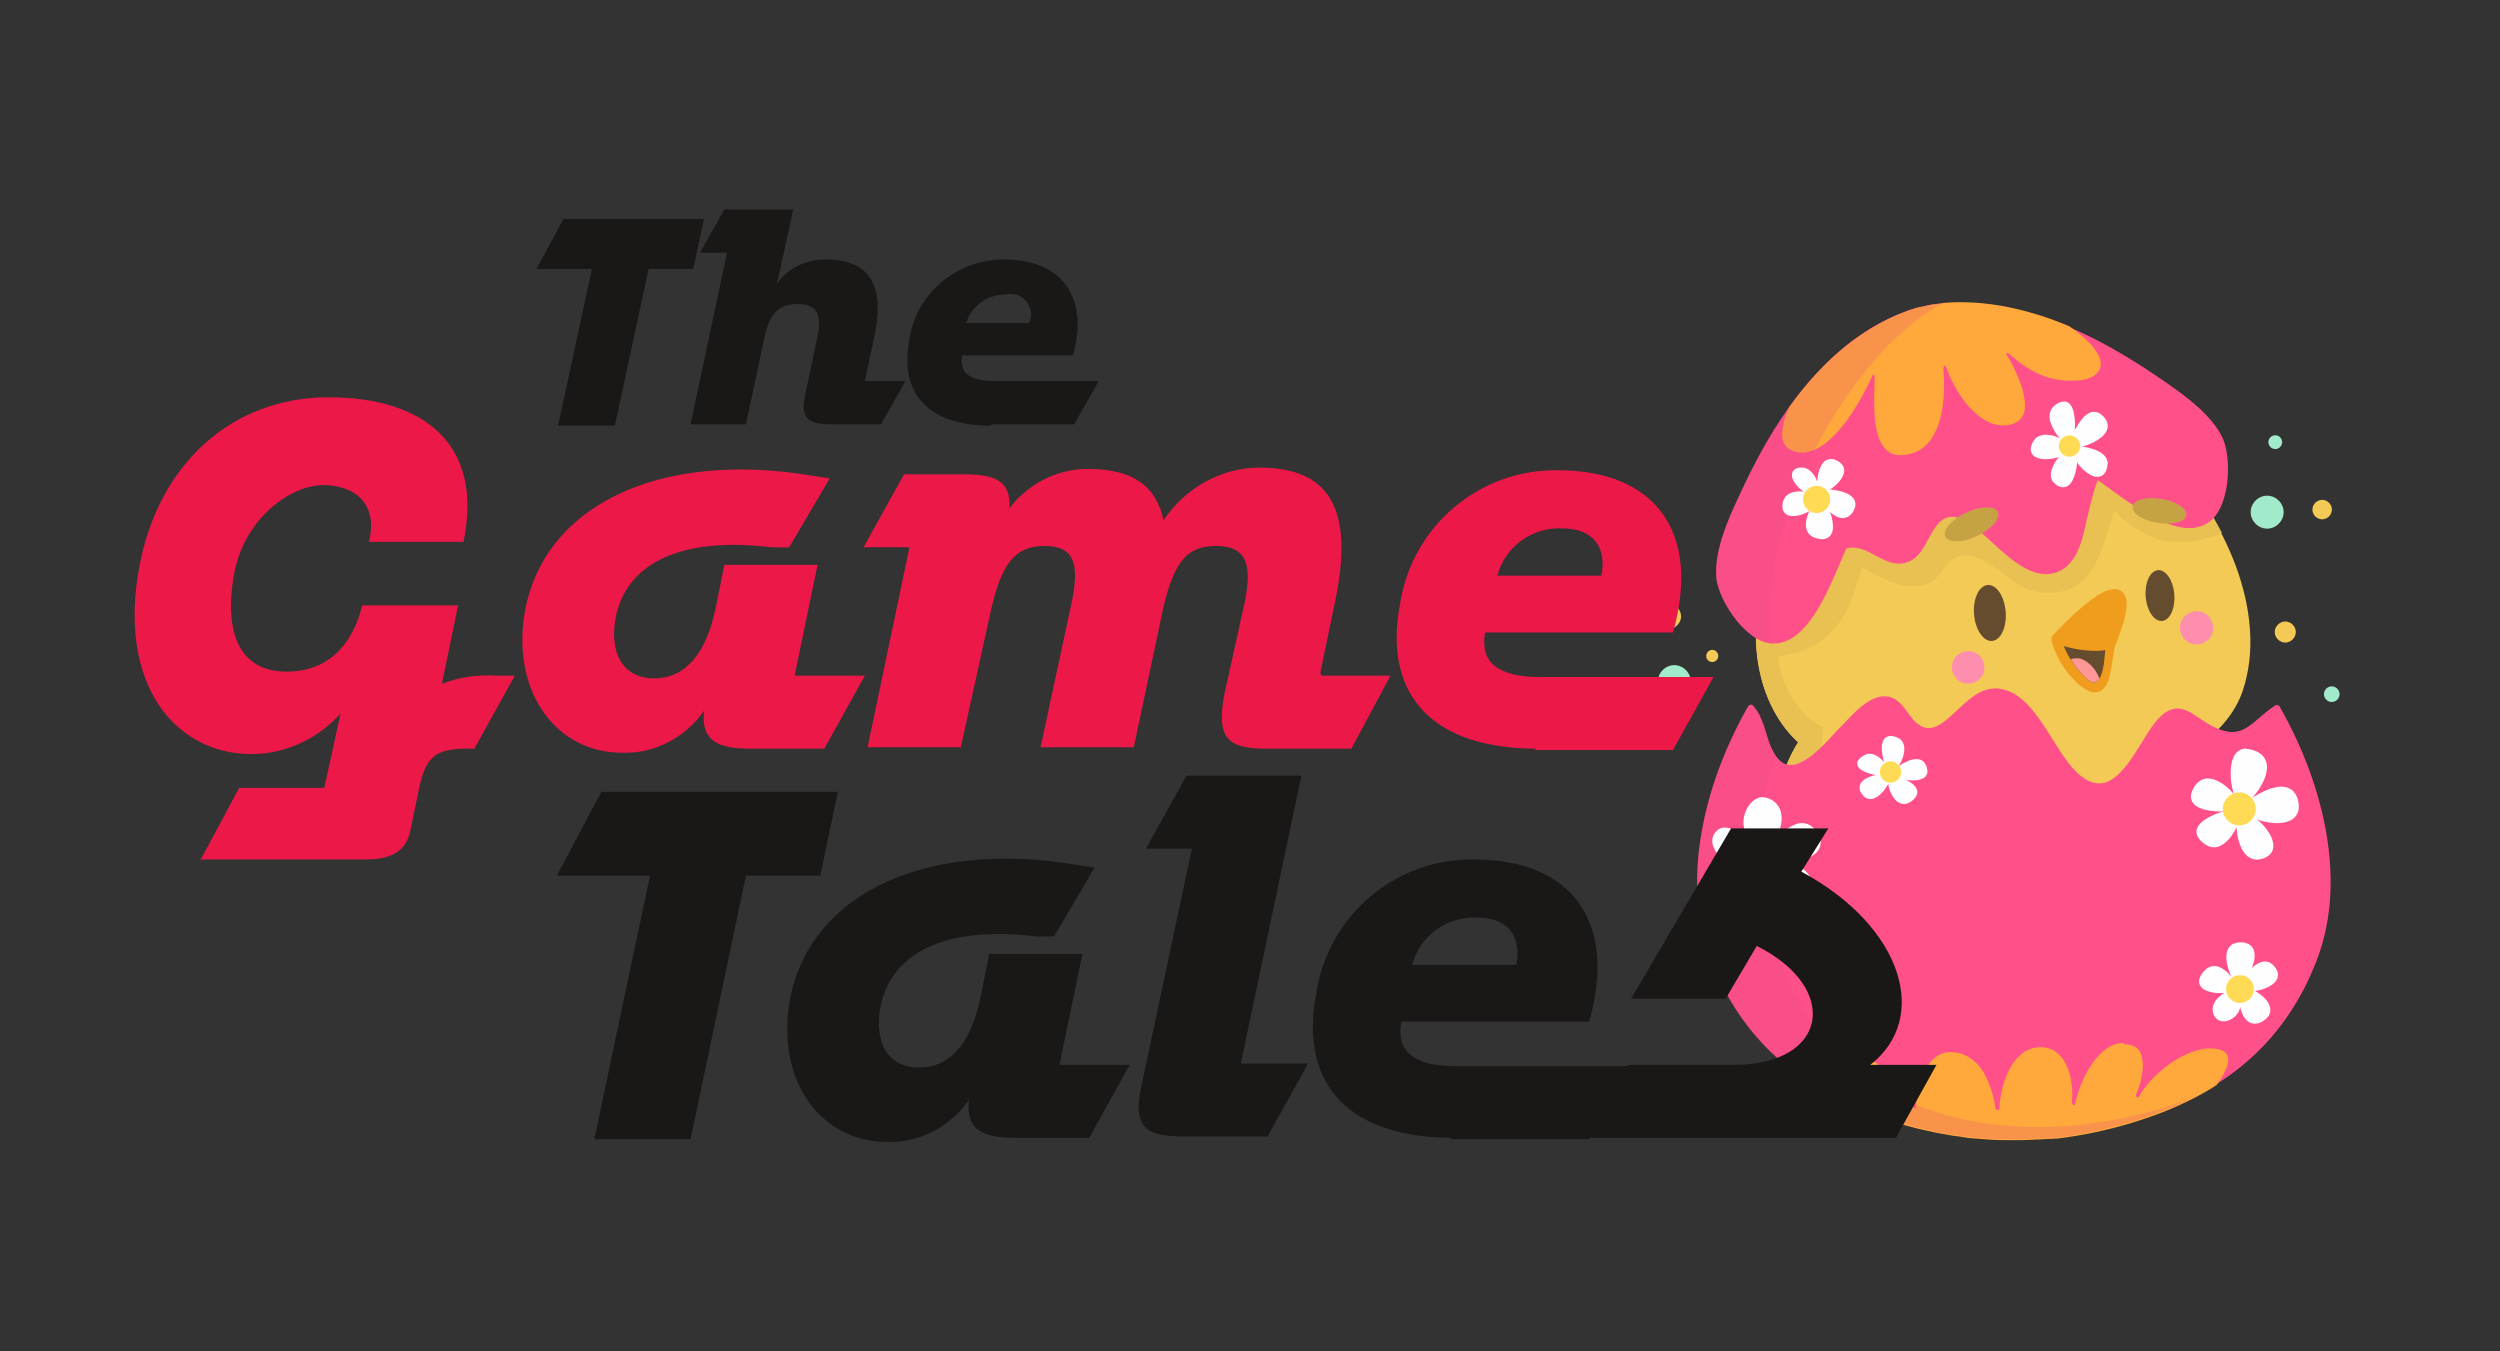 <?xml version="1.0" encoding="UTF-8"?>
<svg xmlns="http://www.w3.org/2000/svg" version="1.1" viewBox="0 0 185 100">
  <rect x="0" y="0" width="185" height="100" fill="#333333" stroke="none"/>
  <!-- Generator: Adobe Illustrator 29.4.0, SVG Export Plug-In . SVG Version: 2.1.0 Build 152)  -->
  <defs>
    <style>
      .st0 {
        fill: #ec1848;
      }

      .st1 {
        fill: #ff508a;
      }

      .st2 {
        fill: #ffa93d;
      }

      .st3 {
        fill: #ffdb55;
      }

      .st4 {
        fill: #f09c1d;
      }

      .st5 {
        fill: #fe9896;
      }

      .st6 {
        fill: #fe8ead;
      }

      .st7 {
        fill: #a1eacc;
      }

      .st8 {
        fill: #de75c5;
      }

      .st9 {
        isolation: isolate;
      }

      .st10 {
        fill: #654c2e;
      }

      .st11 {
        fill: #f3ca56;
      }

      .st12 {
        fill: #1a1717;
      }

      .st13 {
        fill: #e5477c;
        mix-blend-mode: multiply;
        opacity: .23;
      }

      .st14 {
        fill: #c5a345;
      }

      .st15 {
        fill: #e9c152;
      }

      .st16 {
        fill: #fefefe;
      }

      .st17 {
        fill: #fed3e0;
      }
    </style>
  </defs>
  <g class="st9">
    <g id="Warstwa_1">
      <g>
        <path class="st7" d="M123.9,49.22c-.66,0-1.22.56-1.22,1.22s.56,1.22,1.22,1.22,1.22-.56,1.22-1.22-.56-1.22-1.22-1.22"/>
        <path class="st7" d="M167.77,36.68c-.66,0-1.22.56-1.22,1.22s.56,1.22,1.22,1.22,1.22-.56,1.22-1.22-.56-1.22-1.22-1.22"/>
        <path class="st7" d="M172.55,50.79c-.32,0-.58.27-.58.58s.27.58.58.58.58-.27.58-.58-.27-.58-.58-.58"/>
        <path class="st7" d="M168.37,32.21c-.28,0-.51.23-.51.51s.23.51.51.51.51-.23.51-.51-.23-.51-.51-.51"/>
        <path class="st11" d="M123.47,44.68c-.51,0-.93.43-.93.93s.43.93.93.93.93-.43.93-.93-.43-.93-.93-.93"/>
        <path class="st11" d="M126.71,48.09c-.24,0-.45.2-.45.45s.2.45.45.45.44-.2.44-.45-.2-.45-.44-.45"/>
        <path class="st11" d="M171.84,36.99c-.39,0-.72.33-.72.72s.33.72.72.72.72-.33.72-.72-.33-.72-.72-.72"/>
        <path class="st11" d="M169.11,45.99c-.42,0-.78.36-.78.78s.36.78.78.78.78-.36.78-.78-.36-.78-.78-.78"/>
        <g>
          <path class="st11" d="M152.85,32.66h-.03c-2.74,0-5.6.46-8.49,1.36-2.78.86-5.42,2.1-7.84,3.68-1.98,1.29-3.7,2.76-5.11,4.37-.05.02-.09.05-.12.1-.33.54-.61,1.14-.82,1.79-.2.61-.33,1.26-.42,2-.15,1.34-.04,2.78.31,4.16.23.93.58,1.81,1.03,2.62.45.82,1.01,1.54,1.65,2.14.02.02.04.03.06.04-.37.62-.66,1.2-.89,1.78-.23.59-.37,1.18-.42,1.75-.04.55.02,1.09.2,1.57.18.5.5.96.91,1.35.43.41.97.73,1.69,1.03.34.14.71.26,1.16.39.42.11.87.22,1.37.32,1.64.33,3.4.5,5.72.56.69.02,1.44.03,2.35.03.51,0,1.01,0,1.52,0,.6,0,1.21,0,1.81,0h.67c1.16,0,2.41-.01,3.64-.1,1.76-.13,3.17-.39,4.42-.82.72-.24,1.38-.55,1.96-.91.64-.39,1.19-.85,1.64-1.37.57-.65,1.02-1.47,1.44-2.59.33-.87.58-1.86.75-2.92,0-.02,0-.03,0-.05.64-.45,1.23-1,1.72-1.62.55-.68.96-1.41,1.22-2.17.48-1.42.67-2.99.54-4.66-.11-1.5-.47-3.08-1.07-4.69-.55-1.46-1.29-2.92-2.2-4.33-.69-1.06-1.46-2.07-2.29-2.99.02-.1-.04-.2-.15-.25-2.34-1.04-5.01-1.56-7.95-1.57M138.7,62.9h-.02c.09,0,.17.02.26.03-.07,0-.13-.02-.2-.03h0s0,0,0,0h-.01s0,0,0,0h-.02Z"/>
          <path class="st15" d="M152.82,32.65c-2.74,0-5.6.46-8.5,1.36-2.78.86-5.42,2.1-7.85,3.68-1.98,1.29-3.7,2.76-5.11,4.37-.05.02-.09.05-.12.1-.33.54-.6,1.14-.82,1.79-.2.61-.34,1.27-.42,2-.15,1.34-.04,2.78.31,4.16.23.93.58,1.81,1.03,2.62.46.82,1.01,1.54,1.66,2.14.02.01.04.03.06.04-.37.6-.66,1.18-.89,1.77-.23.59-.37,1.18-.42,1.75-.05.55.02,1.09.2,1.57.18.5.5.96.91,1.35h0c.1-.15.2-.32.3-.48,0,0,0,.01,0,.02.31-.52.59-1.07.83-1.62.12-.28.23-.56.33-.85.09-.27.18-.53.25-.81,0,0,0,.01,0,.02.1-.36.18-.73.24-1.1-.04-.89-.02-1.78.1-2.66,0,0,0-.02,0-.03-.22-.11-.43-.24-.64-.39-.5-.36-.94-.8-1.31-1.3-.38-.51-.7-1.08-.93-1.67-.11-.28-.21-.57-.28-.86-.07-.29-.13-.59-.17-.89,0-.02,0-.04.01-.06,0,0,0,0,0,0-.01-.02-.02-.05,0-.07,0-.02.03-.04.06-.05.4-.05.8-.13,1.19-.23,0,0-.01,0-.02,0,.28-.08.55-.17.82-.28.25-.1.49-.22.72-.35h0c.2-.12.4-.25.59-.4.17-.14.34-.28.5-.44.19-.2.37-.4.54-.62.16-.22.31-.44.45-.67,0,0,0,.01-.01.02.54-.92.89-1.94,1.17-2.97,0,0,0,.01,0,.02.04-.13.07-.27.11-.4,0-.03.02-.07.03-.1,0-.01,0-.02.02-.04,0-.01.02-.02.03-.02.02,0,.04-.02.06-.02.01,0,.03,0,.04,0,.04.02.07.04.11.06.07.04.15.08.22.12.13.07.27.15.4.22.29.15.59.3.89.44.16.07.32.14.49.19.14.05.29.1.44.14,0,0-.01,0-.02,0,.19.05.38.09.57.12.11.02.21.03.32.04.08,0,.16,0,.25,0,.15,0,.3,0,.45-.03.13-.02.25-.04.38-.07,0,0-.01,0-.02,0,.11-.03.21-.06.32-.11.07-.03.14-.07.2-.1.07-.04.13-.08.19-.13.06-.05.11-.09.17-.14.09-.09.17-.18.25-.28.08-.1.16-.21.24-.32.15-.21.32-.41.5-.59.12-.11.25-.22.39-.3.09-.05.18-.1.28-.13.06-.02.12-.04.19-.05.09-.02.19-.04.28-.04.06,0,.13,0,.19,0,.14.01.28.04.42.07.18.05.34.11.51.19.16.08.31.16.46.25.3.18.59.37.87.57.52.37,1.02.78,1.57,1.11h-.01c.17.09.34.18.51.26.18.08.35.14.54.2.17.04.33.08.5.1.18.02.37.04.55.04.22,0,.45,0,.67-.04.21-.03.41-.06.61-.12,0,0-.01,0-.02,0,.15-.04.31-.09.46-.16.13-.06.27-.12.39-.2.12-.07.25-.15.36-.25.1-.08.2-.17.29-.26.14-.13.26-.28.38-.43.11-.15.21-.3.31-.46,0,0,0,.01-.01.02.36-.62.61-1.29.83-1.97.23-.7.43-1.41.68-2.11,0-.02.03-.04.06-.05h0s.05.01.06.03c.06.06.12.12.17.18,0,0,0,0,0,0,0,0,0,0,0,0h0c.23.23.48.46.74.66.25.19.5.37.77.53.25.15.5.28.76.39.26.11.52.2.79.27,0,0-.01,0-.02,0,.27.07.54.13.81.16.27.03.54.05.81.05.31,0,.63-.02.94-.07.3-.04.6-.11.9-.19,0,0-.01,0-.02,0,.29-.08.57-.17.85-.28.12-.05.24-.1.36-.15-.36-.69-.75-1.37-1.19-2.05-.69-1.06-1.46-2.07-2.29-3,.02-.1-.04-.2-.15-.25-2.34-1.04-5.02-1.56-7.95-1.57h-.03ZM156.74,38.12s0,0,0,0h0s0,0,0,0M134.35,47.71h0s0,0,0,0ZM134.35,47.72s0,0,0,0c0,0,0,0,0,0"/>
          <polyline class="st15" points="134.36 47.71 134.36 47.71 134.36 47.71"/>
          <path class="st1" d="M147.61,50.95c-.22,0-.44.03-.65.1-.61.19-1.14.61-1.62,1.03-.18.16-.35.32-.52.48-.29.27-.59.56-.91.81-.24.18-.44.3-.64.39-.13.05-.26.09-.39.11-.05,0-.09,0-.14,0-.05,0-.1,0-.15,0-.1-.02-.19-.04-.3-.08-.14-.06-.26-.14-.39-.23-.17-.13-.33-.3-.5-.53-.07-.09-.14-.18-.2-.27-.15-.21-.31-.43-.49-.62-.28-.31-.61-.51-.95-.58-.1-.02-.21-.03-.32-.03-.09,0-.19,0-.28.02-.19.03-.39.1-.62.2-.21.1-.39.23-.55.34-.18.13-.36.28-.57.47-.28.25-.54.53-.79.79l-.17.18-.23.23c-.14.14-.28.29-.42.44l-.05.06c-.47.51-.96,1.04-1.5,1.49-.05.04-.11.09-.16.13l-.05.04-.02.02h0c-.31.23-.6.4-.88.53-.16.06-.31.11-.46.13-.06,0-.12,0-.17,0-.05,0-.11,0-.16,0-.1-.02-.2-.05-.3-.08-.09-.04-.17-.09-.26-.16-.11-.09-.22-.2-.32-.33-.17-.23-.31-.49-.45-.79-.13-.32-.23-.65-.33-.98-.05-.17-.11-.34-.16-.51-.1-.28-.2-.54-.31-.77-.11-.24-.26-.47-.45-.7-.03-.05-.06-.08-.1-.1-.03-.02-.07-.03-.11-.03-.08,0-.16.04-.2.11-.85,1.49-1.59,3.07-2.19,4.69-.63,1.71-1.08,3.44-1.34,5.13-.28,1.82-.32,3.58-.13,5.23.1.88.27,1.73.51,2.54.2.71.48,1.44.87,2.31.61,1.37,1.37,2.65,2.26,3.79.85,1.1,1.84,2.11,2.93,2.99,1.05.85,2.24,1.61,3.54,2.27,1.24.63,2.58,1.17,4.09,1.65.82.26,1.62.48,2.4.66.63.15,1.28.28,1.95.39.2.04.41.07.7.1.1.02.21.03.32.05.37.07.78.11,1.28.13.56.06,1.16.09,1.85.09.24,0,.48,0,.72,0,.15,0,.3,0,.45,0,.36,0,.74-.02,1.17-.05.19,0,.36-.01.53-.02l.37-.02h.16s.2-.02.2-.02h.2c.25-.04.5-.07.75-.1.99-.15,1.9-.32,2.79-.52.77-.18,1.58-.4,2.4-.66,1.51-.48,2.85-1.02,4.09-1.65,1.29-.66,2.48-1.42,3.54-2.27,1.09-.88,2.08-1.88,2.93-2.99.88-1.15,1.65-2.42,2.26-3.8.39-.87.67-1.61.87-2.31.23-.81.4-1.66.51-2.54.19-1.64.15-3.4-.13-5.23-.26-1.7-.71-3.42-1.34-5.13-.6-1.62-1.34-3.2-2.19-4.69-.04-.07-.12-.11-.2-.11-.04,0-.08.01-.11.03-.01,0-.02.01-.03.02-.41.25-.76.56-1.1.85-.19.17-.39.34-.59.5-.27.2-.51.35-.74.45-.17.07-.33.11-.5.14-.08,0-.16.01-.23.01-.09,0-.19,0-.28-.02-.26-.04-.53-.12-.83-.24-.41-.18-.79-.41-1.09-.61l-.21-.14c-.23-.15-.46-.31-.71-.45-.32-.18-.62-.27-.91-.28h-.05c-.12,0-.26.02-.4.06-.16.05-.32.13-.5.25-.4.28-.7.66-.94,1-.19.26-.36.53-.53.8l-.24.39c-.3.49-.61.99-.95,1.46l-.09.12-.06.07c-.31.4-.6.7-.9.94-.18.14-.35.24-.53.32-.14.06-.28.1-.43.12,0,0-.02,0-.02,0,0,0-.01,0-.01,0-.02,0-.03,0-.05,0-.04,0-.08,0-.13,0-.06,0-.13,0-.19,0-.16-.02-.33-.07-.5-.14-.21-.09-.42-.22-.62-.37-.32-.25-.62-.57-.96-1-.42-.55-.79-1.15-1.15-1.72l-.12-.19c-.43-.68-.85-1.34-1.34-1.94-.52-.64-1.04-1.08-1.59-1.36-.31-.15-.64-.25-.97-.29-.08,0-.16-.01-.24-.01"/>
          <path class="st2" d="M157.13,77.18h.02c-.18,0-.36.03-.53.07-.11.03-.21.07-.31.11-.09.04-.18.09-.27.14,0,0,.01,0,.02-.01-.25.15-.48.33-.68.54-.35.36-.64.77-.89,1.21,0,0,0,0,0-.01-.38.68-.67,1.41-.87,2.17,0,0,0,0,0,0-.03.11-.05.22-.07.32,0,.02-.01.04-.03.05-.02.01-.04.02-.06.02-.04,0-.07-.04-.07-.08,0,0,0-.01,0-.02-.04,0-.07-.04-.07-.08.02-.24.03-.47.03-.71v.02c0-.51-.08-1.02-.21-1.51,0,0,0,.01,0,.02-.09-.32-.21-.62-.38-.9,0,0,0,.01.01.02-.11-.19-.24-.36-.39-.51-.12-.12-.26-.22-.41-.31h.02c-.08-.03-.16-.07-.24-.1-.07-.03-.14-.05-.21-.07h0s0,0-.01,0c-.19-.05-.39-.07-.59-.06h.02c-.1,0-.21,0-.31.02-.09.01-.17.03-.26.05,0,0,.01,0,.02,0-.19.05-.36.13-.53.22,0,0,.01,0,.02-.01-.19.11-.36.25-.52.41-.24.24-.44.52-.61.81,0,0,0,0,0,0-.27.48-.46,1-.6,1.54-.12.5-.2,1.01-.22,1.52,0,.04-.05.07-.08.07-.02,0-.04-.01-.05-.02-.01.02-.03.03-.05.03-.04,0-.08-.02-.09-.07-.06-.4-.14-.79-.25-1.18,0,0,0,.01,0,.02-.15-.51-.34-1.01-.6-1.47,0,0,0,0,0,0,0,0,0,0,0,0,0,0,0,0,0-.01h0s0,0,0,0h0c-.08-.14-.17-.27-.27-.4-.1-.13-.2-.25-.32-.37-.1-.09-.2-.18-.3-.26-.1-.07-.2-.14-.3-.2-.1-.05-.2-.1-.3-.15-.1-.04-.21-.08-.32-.11,0,0,0,0,0,0,0,0,0,0,0,0,0,0-.01,0-.02,0h0c-.23-.05-.45-.09-.69-.08h0c-.17,0-.34.03-.5.07,0,0,.01,0,.02,0-.16.04-.3.11-.44.19,0,0,.01,0,.02-.01-.15.09-.29.2-.42.33,0,0,0,0,.01-.01-.19.19-.34.41-.48.64-.23.41-.39.86-.5,1.32h0c-.13.51-.21,1.04-.25,1.57,0,.04-.04.07-.08.07-.02,0-.04-.02-.05-.04-.01,0-.02-.02-.03-.03-.33-.49-.67-.98-1.03-1.44h0s0,0,0,0c0,0,0,0,0,0,0,0,0,0,0,0,0,0,0,0,0,0-.57-.74-1.2-1.45-1.94-2.02h0s0,0,0,0c0,0,0,0,0,0,0,0,0,0,0,0,0,0,0,0,0,0,0,0,0,0,0,0-.34-.26-.69-.48-1.08-.65,0,0,.01,0,.02,0-.13-.06-.27-.11-.41-.15-.14-.04-.28-.07-.42-.09-.11-.01-.23-.02-.34-.02-.11,0-.22,0-.32.02,0,0,.01,0,.02,0-.23.03-.46.1-.68.19h0s0,0,0,0c0,0,0,0,0,0,0,0,0,0,0,0-.14.06-.27.14-.4.23-.08.07-.16.14-.23.23-.06.07-.1.15-.14.24h0c-.04.1-.07.21-.09.32h0c-.01.13-.01.26,0,.38.03.24.1.47.2.69,0,0,0,0,0-.01.18.42.43.81.71,1.18,0,0,0,0,0,0,.03.04.06.08.09.12l.24.12c1.23.63,2.57,1.17,4.09,1.65.81.26,1.61.48,2.4.66.63.15,1.28.28,1.96.39.19.04.41.07.7.1.1.02.21.03.32.05.36.07.77.11,1.28.13.56.06,1.16.09,1.85.09.24,0,.48,0,.72,0,.15,0,.3,0,.45,0,.34,0,.73-.02,1.17-.05h.22s.31-.02.31-.02l.37-.02h.16s.2-.02.2-.02h.2c.25-.04.5-.07.75-.1,1.07-.16,1.95-.33,2.79-.53.77-.18,1.58-.4,2.4-.66,1.52-.48,2.85-1.02,4.09-1.65.61-.31,1.21-.65,1.77-1.01.18-.24.34-.48.49-.74h0s0,0,0,0h0s0,0,0,0c0,0,0,0,0,0s0,0,0,0h0s0,0,0,0c0,0,0,0,0,0h0s0,0,0,0c0,0,0,0,0,0h0s0,0,0,0c0,0,0,0,0,0,.14-.25.26-.51.34-.79,0,0,0,0,0,0,0,0,0,0,0,0,0,0,0,0,0-.01,0,0,0,0,0,0,0,0,0,0,0,0,0,0,0,0,0,0,.03-.12.05-.24.05-.36,0-.08-.01-.15-.03-.23,0,0,0,0,0,0,0,0,0,0,0,0,0,0,0,0,0,0-.02-.05-.04-.1-.07-.15,0,0,0,0,0,0-.03-.05-.07-.09-.11-.13,0,0,0,0,.01.01-.05-.05-.11-.1-.18-.13,0,0,.01,0,.02,0-.11-.06-.23-.1-.35-.13-.22-.05-.44-.07-.66-.07h.02c-.17,0-.35.02-.52.05-.16.03-.33.06-.49.11,0,0,.01,0,.02,0-.49.14-.96.35-1.4.61,0,0,0,0,0,0,0,0,0,0-.01,0,0,0,0,0,0,0,0,0,0,0,0,0h0c-.63.37-1.2.83-1.72,1.34-.44.44-.84.93-1.15,1.48v-.02s0,.02,0,.03c0,.02-.02.03-.04.04-.02,0-.04,0-.06,0-.02,0-.03-.02-.04-.04,0,0,0-.02,0-.03-.01,0-.03,0-.04,0-.04-.01-.06-.06-.04-.1.15-.32.26-.67.35-1.01h0c.1-.41.17-.84.17-1.27v.02c0-.21-.03-.42-.08-.62,0,0,0,0,0,0-.03-.12-.08-.23-.14-.34h0s0,0,0,0h0s0,0,0,0,0,0,0,0h0s0,0,0,0c0,0,0,0,0,0-.05-.08-.11-.16-.17-.22,0,0,0,0,.01.01-.07-.07-.15-.13-.24-.18h.02c-.1-.04-.2-.08-.31-.11-.15-.04-.3-.05-.45-.05h-.02M135.42,77.71s0,0,0,0c0,0,0,0,0,0M148.78,78.96s0,0,0,0c0,0,0,0,0,0M153.62,81.39s0,0,0,.01c0,0,0,0,0-.01"/>
          <polyline class="st17" points="158.3 77.74 158.3 77.74 158.3 77.74"/>
          <polygon class="st17" points="164.46 79.49 164.46 79.49 164.46 79.49 164.46 79.49"/>
          <polyline class="st17" points="157.62 77.23 157.61 77.23 157.62 77.23"/>
          <polyline class="st17" points="158.3 77.74 158.3 77.74 158.3 77.74 158.3 77.74"/>
          <polyline class="st17" points="158.35 79.97 158.36 79.96 158.35 79.97"/>
          <polyline class="st17" points="151.55 77.52 151.55 77.52 151.55 77.52"/>
          <polyline class="st17" points="142.53 78.99 142.54 78.99 142.54 78.99 142.53 78.99"/>
          <polyline class="st17" points="146.84 79.38 146.84 79.38 146.84 79.38 146.84 79.38"/>
          <polyline class="st17" points="135.46 80.98 135.46 80.98 135.46 80.98"/>
          <polygon class="st17" points="138.63 78.4 138.63 78.4 138.63 78.39 138.63 78.4"/>
          <polyline class="st17" points="140.58 80.43 140.58 80.43 140.58 80.42 140.58 80.43"/>
          <polyline class="st17" points="140.58 80.43 140.58 80.43 140.58 80.43 140.58 80.43"/>
          <path class="st13" d="M129.35,52.26c-.86,1.49-1.59,3.07-2.19,4.69-.63,1.7-1.08,3.43-1.34,5.14-.27,1.82-.32,3.58-.13,5.22.11.89.28,1.74.51,2.54.2.7.48,1.44.87,2.31.61,1.37,1.37,2.65,2.26,3.8.85,1.1,1.83,2.1,2.93,2.99,1.06.85,2.25,1.61,3.54,2.27,1.23.63,2.57,1.17,4.09,1.65.81.26,1.61.48,2.4.66.63.15,1.28.28,1.96.39.19.04.41.07.7.1.1.02.21.03.32.05.36.07.77.11,1.28.13.56.06,1.16.09,1.85.09.24,0,.48,0,.72,0,.15,0,.3,0,.45,0,.34,0,.73-.02,1.17-.05h.22s.31-.02.31-.02l.37-.02h.16s.2-.02.2-.02h.2c.25-.04.5-.07.75-.1,1.07-.16,1.95-.33,2.79-.53.77-.18,1.58-.4,2.4-.66,1.5-.48,2.82-1.01,4.04-1.63-.93.35-1.87.66-2.82.93-1.64.46-3.32.8-5.02,1-1.69.2-3.39.27-5.09.17-1.64-.09-3.28-.33-4.88-.75-1.55-.41-3.06-.99-4.47-1.77-1.41-.78-2.71-1.74-3.85-2.88-.58-.58-1.12-1.21-1.61-1.87-.26-.35-.5-.7-.73-1.06-.28-.45-.55-.91-.8-1.38-.53-.99-.98-2.03-1.36-3.09-.38-1.08-.69-2.19-.91-3.31-.22-1.11-.36-2.23-.41-3.36-.05-1.14-.02-2.28.11-3.41.13-1.11.34-2.22.66-3.29.12-.42.26-.84.42-1.26-.14-.2-.26-.43-.37-.69-.13-.32-.23-.66-.33-.98-.05-.17-.11-.34-.16-.51-.09-.28-.2-.53-.31-.77-.12-.24-.26-.47-.45-.7-.03-.05-.06-.08-.1-.1-.03-.02-.08-.03-.12-.03-.09,0-.17.05-.21.12"/>
          <path class="st1" d="M143.73,22.45c-.16.02-.31.04-.47.06,0,0-.02,0-.02,0-.11.01-.22.03-.33.04-.36.07-.71.15-1.07.23-.2.06-.41.13-.61.19,0,0,0,0,0,0-.46.16-.93.35-1.39.57-.65.31-1.3.68-1.94,1.1-1.19.79-2.33,1.77-3.41,2.92-1.86,1.99-3.5,4.45-5.03,7.53-.34.69-.66,1.39-.96,2.03-.29.62-.65,1.44-.95,2.31-.31.89-.48,1.68-.54,2.42-.03.38-.02.74.02,1.07.04.3.14.59.22.81.2.56.51,1.13.93,1.75.41.59.88,1.09,1.38,1.48.53.41,1.07.63,1.59.66.04,0,.08,0,.12,0,.42,0,.85-.12,1.26-.35.4-.23.78-.56,1.18-1.04.32-.38.63-.84.97-1.43.58-1.01,1.04-2.1,1.49-3.15l.02-.04.04-.1c.13-.31.26-.61.4-.92.08-.02.17-.04.25-.06.07,0,.15-.01.22-.01.08,0,.16,0,.24.01.22.04.46.11.71.21l-.05-.03c.26.12.52.26.77.39.26.14.54.28.81.4.28.12.54.18.81.21.05,0,.1,0,.16,0,.24,0,.49-.05.73-.16.56-.24.91-.76,1.16-1.18.1-.17.19-.34.28-.51.18-.33.36-.67.59-.97.12-.14.23-.26.36-.37.09-.07.19-.13.31-.18.11-.04.22-.07.34-.09.06,0,.12,0,.18,0,.06,0,.13,0,.19.01.15.02.3.07.46.13.28.12.55.29.86.52.29.22.56.47.83.71.24.21.47.42.7.63.57.52,1.09.98,1.66,1.39.32.22.62.4.93.54.16.07.32.13.47.18.15.05.32.08.52.11.09.01.18.02.27.02.24,0,.48-.04.72-.11.29-.09.57-.25.83-.47.17-.14.33-.33.5-.57.13-.19.25-.41.36-.68.23-.53.37-1.08.48-1.56.04-.18.08-.35.12-.53.07-.31.14-.63.22-.94.04-.14.08-.29.11-.43.14-.56.29-1.13.51-1.67.2.14.41.29.61.44l.16.12.08.06c.91.66,1.86,1.35,2.85,1.91.6.34,1.1.57,1.57.73.57.2,1.04.29,1.48.29h.06c.51-.01.98-.15,1.36-.41.43-.29.78-.76,1.02-1.38.23-.6.38-1.26.42-1.98.05-.75.02-1.39-.1-1.98-.07-.34-.14-.58-.23-.81-.13-.3-.3-.61-.53-.93-.43-.6-.99-1.19-1.71-1.79-.7-.59-1.44-1.11-2-1.5-.69-.47-1.27-.87-1.87-1.25-2.89-1.85-5.56-3.12-8.18-3.87-1.51-.43-3-.69-4.42-.75-.25-.01-.5-.02-.75-.02-.46,0-.91.02-1.35.06"/>
          <path class="st2" d="M143.73,22.44c-.16.02-.31.04-.47.06l-.2.03-.16.02c-.36.07-.71.15-1.07.23-.12.04-.25.08-.37.12l-.16.05-.08.03c-.48.18-.95.37-1.39.58-.65.31-1.3.68-1.94,1.1-1.19.79-2.34,1.77-3.41,2.92-.73.78-1.43,1.64-2.1,2.58-.02.04-.04.08-.05.12,0,0,0,0,0,0-.2.47-.36.95-.43,1.46,0,0,0,0,0-.01-.03.21-.04.42-.01.62,0,0,0,0,0,0,0,0,0,0,0,0,0,0,0,.01,0,.02h0c.02.12.05.24.09.36.04.09.09.17.15.25.06.07.12.14.19.2h0s0,0,0,0t0,0h0s0,0,0,0c0,0,0,0,0,0,0,0,0,0,0,0,.1.07.2.13.31.17.16.06.32.1.49.13.17.02.34.02.51,0,0,0-.01,0-.02,0,.23-.03.45-.1.66-.19.29-.13.56-.3.81-.49.53-.41.98-.91,1.39-1.43.47-.61.89-1.27,1.27-1.94.3-.54.58-1.09.83-1.66.01-.03.06-.04.09-.04.03,0,.05.04.06.07,0,.24,0,.49-.01.73,0,.29-.02.58-.02.87,0,.64,0,1.27.09,1.9,0,0,0,0,0,0,.06.43.15.87.32,1.27h0s0,0,0,0c0,0,0,0,0,0h0c.08.18.18.36.3.52.09.11.19.21.3.3,0,0,0,0-.01-.01.09.07.2.13.3.18h0s0,0,0,0c0,0,0,0,0,0,.13.05.26.09.39.11,0,0,0,0,0,0,.18.02.37.02.55,0,0,0,0,0,.01,0,0,0,0,0-.01,0,0,0,.01,0,.02,0h0c.14-.02.28-.05.42-.09.15-.04.29-.09.43-.15.18-.08.35-.18.51-.3.18-.14.34-.31.49-.49.21-.27.37-.57.51-.89,0,0,0,.01,0,.02.24-.57.38-1.18.46-1.79,0,0,0,0,0,0,0,0,0-.01,0-.02h0s0,0,0,0c.06-.49.09-.98.09-1.47,0-.42-.01-.84-.05-1.26,0-.03.02-.05.04-.07,0-.04.02-.08.06-.08.02,0,.04,0,.06,0,.02.01.03.03.04.05.03.1.07.19.1.29.3.78.71,1.53,1.21,2.2,0,0,0,0,0,0h0s0,0,0,0c.32.43.68.82,1.1,1.15,0,0,0,0,0,0,.13.1.26.19.39.27.14.08.27.15.42.22,0,0,0,0,0,0,0,0,0,0,0,0,0,0,0,0,0,0,.11.05.22.09.33.12.1.03.2.05.3.07,0,0,0,0,.01,0,.1.02.21.03.31.03.11,0,.22,0,.33-.01,0,0-.01,0-.02,0,.19-.02.37-.06.55-.13,0,0-.01,0-.02,0,.12-.05.23-.11.34-.18,0,0-.01,0-.02.01.08-.06.15-.13.22-.21,0,0,0,0,0,0t0,0c.06-.08.12-.17.16-.27v.02c.05-.13.08-.26.11-.4h0c.03-.22.03-.45,0-.68,0,0,0,.01,0,.02-.06-.52-.21-1.03-.4-1.52,0,0,0,0,0,0-.15-.37-.31-.73-.49-1.09-.14-.28-.3-.55-.46-.82-.02-.03,0-.08.03-.1.01,0,.02,0,.03,0,0,0,.02,0,.03,0,.02,0,.04,0,.06.02.2.19.41.36.62.53,0,0-.01,0-.02-.01.28.22.56.42.86.6.29.17.58.33.89.46h-.02c.22.09.45.17.68.24.21.06.42.11.63.14,0,0-.01,0-.02,0,.25.04.5.06.76.07.28.01.56,0,.84-.02,0,0,0,0,0,0,.27-.03.54-.08.79-.18.12-.05.24-.11.34-.18.09-.07.17-.15.25-.24,0,0,0,.01-.01.02.06-.07.11-.16.15-.24.04-.09.06-.17.08-.27,0,0,0,.01,0,.02.01-.09.01-.18,0-.28,0,0,0,0,0,0-.01-.12-.05-.24-.09-.35-.08-.21-.2-.4-.33-.59h0s0,0,0,0c0,0,0,0,0,0,0,0,0,0,0,0,0,0,0,0,0,0,0,0,0,0,0,0,0,0,0,0,0,0,0,0,0,0,0,0-.17-.23-.36-.43-.56-.63-.23-.22-.47-.42-.71-.62,0,0,0,0,0,0-.21-.16-.42-.32-.64-.47-.95-.4-1.89-.74-2.83-1-1.52-.44-3.01-.69-4.43-.76-.25-.01-.5-.02-.75-.02-.45,0-.91.02-1.35.06M155.33,26.47s0,0,0,0c0,0,0,0,0,0M149.39,28.15s0,0,0,0c0,0,0,0,0,0M145.28,29.63s0,0,0,.01c0,0,0,0,0-.01M132.33,30.25s0,0,0,0c0,0,0,0,0,0M132.33,30.26s0,0,0,0c0,0,0,0,0,0M149.78,30.32s0,0,0,.01c0,0,0,0,0-.01M131.88,32.34h0s0,0,0,0c0,0,0,0,0,0M132.32,33.17h0s0,0,0,0c0,0,0,0,0,0"/>
          <polyline class="st17" points="155 25.89 155 25.89 155 25.89"/>
          <polyline class="st17" points="155 25.89 155 25.89 155 25.89"/>
          <path class="st17" d="M155.42,26.84s0,0,0-.01c0,0,0,0,0,.01"/>
          <polyline class="st17" points="132.32 30.27 132.32 30.27 132.32 30.27"/>
          <polyline class="st17" points="147.82 31.46 147.81 31.46 147.81 31.46 147.82 31.46"/>
          <polyline class="st17" points="147.82 31.46 147.82 31.46 147.82 31.46 147.82 31.46"/>
          <polyline class="st17" points="139.1 32.58 139.09 32.58 139.09 32.58 139.1 32.58"/>
          <polyline class="st17" points="132.32 33.17 132.32 33.17 132.32 33.17 132.32 33.17"/>
          <polyline class="st17" points="132.32 33.17 132.32 33.17 132.32 33.17"/>
          <polyline class="st17" points="132.32 33.17 132.32 33.17 132.32 33.17"/>
          <polyline class="st17" points="139.99 33.57 139.99 33.57 139.99 33.57"/>
          <polyline class="st17" points="140.38 33.67 140.38 33.67 140.37 33.67 140.38 33.67"/>
          <polyline class="st17" points="140.38 33.67 140.38 33.67 140.38 33.67 140.38 33.67"/>
          <path class="st13" d="M143.73,22.44c-.16.02-.31.04-.47.06l-.2.03-.16.02c-.36.07-.71.15-1.07.23-.12.04-.25.08-.37.11l-.16.05-.08.03c-.48.18-.95.37-1.39.58-.65.31-1.3.68-1.94,1.1-1.19.79-2.34,1.77-3.41,2.92-1.86,2-3.5,4.46-5.03,7.53-.36.71-.68,1.43-.96,2.03-.28.61-.65,1.43-.95,2.31-.31.89-.49,1.69-.54,2.42-.03.38-.02.74.02,1.07.04.29.14.58.22.81.2.56.5,1.13.93,1.75.41.59.88,1.09,1.38,1.48.51.39,1.02.61,1.52.66-.01-.12-.03-.24-.04-.37-.14-1.51-.06-3.04.16-4.54.22-1.54.59-3.07,1.07-4.55.46-1.41,1.01-2.8,1.65-4.14.3-.62.61-1.23.95-1.82.35-.62.72-1.23,1.1-1.83.41-.64.84-1.28,1.3-1.89.46-.63.95-1.24,1.46-1.83.52-.6,1.06-1.18,1.64-1.72.56-.52,1.15-1.02,1.77-1.47.54-.39,1.1-.74,1.7-1.04-.03,0-.07,0-.1,0"/>
          <path class="st16" d="M152.7,29.72c-.12,0-.26.04-.41.12-.09.05-.19.11-.3.21-.1.09-.19.21-.24.34-.04.09-.07.2-.08.33,0,.12,0,.24.02.35.02.11.06.23.12.37.04.11.09.22.17.36.11.2.25.4.44.64-.24-.14-.5-.22-.79-.25-.07-.01-.15-.02-.22-.02-.06,0-.12,0-.18.01-.15.02-.29.06-.41.12-.21.11-.36.31-.48.62-.08.2-.09.41-.02.56.03.09.08.16.14.22.06.06.14.11.23.15.17.08.37.12.6.13.04,0,.07,0,.11,0,.17,0,.37-.02.59-.06.12-.02.24-.06.38-.1-.14.14-.26.32-.38.54-.15.29-.23.54-.23.79,0,.06.01.13.02.19.02.06.04.12.06.17.04.11.13.21.25.31.2.16.39.24.58.24.19,0,.37-.09.51-.24.15-.16.24-.37.31-.55.07-.18.12-.39.17-.66.02-.13.04-.27.05-.4.05.1.13.22.28.37.19.2.39.37.6.5.21.14.42.21.62.21.1,0,.19-.02.3-.07.11-.05.19-.14.25-.23.06-.08.11-.19.15-.33.04-.15.06-.29.06-.41-.01-.12-.05-.22-.1-.33-.04-.09-.12-.19-.22-.28-.2-.19-.45-.29-.65-.37-.25-.09-.52-.16-.83-.21-.04,0-.09-.01-.13-.02.15-.01.32-.07.55-.16.27-.11.49-.22.69-.36.09-.06.18-.13.29-.22.08-.07.15-.15.23-.27.13-.18.19-.39.17-.59-.03-.23-.14-.45-.34-.65-.1-.1-.2-.17-.31-.23-.1-.05-.22-.08-.35-.09-.11,0-.2.02-.3.06-.12.05-.22.12-.31.18-.16.13-.29.29-.41.45-.12.15-.23.34-.37.59l-.02.04-.04.07.02-.04c.01-.21.01-.44,0-.68-.02-.25-.05-.47-.09-.65-.07-.31-.24-.69-.59-.77-.04,0-.08-.01-.12-.01"/>
          <path class="st16" d="M166.26,55.39c-.1,0-.19.01-.28.03-.15.03-.3.11-.43.23-.11.1-.21.25-.29.43-.18.42-.19.89-.19,1.22,0,.41.07.85.18,1.3.02.06.03.12.05.19-.13-.19-.32-.39-.55-.58-.25-.2-.49-.35-.74-.46-.22-.09-.42-.14-.61-.14-.05,0-.1,0-.15,0-.12.02-.24.05-.35.11-.12.06-.23.14-.34.26-.1.11-.18.23-.24.35-.06.1-.11.21-.15.33-.06.18-.06.37,0,.54.06.19.19.32.29.4.26.2.56.28.76.33.26.06.58.1,1,.12h.08c.05,0,.11,0,.16,0h.13c-.21.03-.44.1-.73.23-.23.1-.45.21-.65.34-.2.13-.36.27-.47.41-.06.08-.11.15-.14.23-.04.08-.06.17-.06.28,0,.07,0,.16.04.26.03.09.08.18.16.28.06.09.15.17.25.26.12.1.25.19.38.25.14.07.3.11.47.11.07,0,.14-.01.2-.02.1-.02.17-.04.26-.09.13-.06.26-.14.41-.27.13-.11.25-.24.37-.4.16-.22.31-.46.43-.72-.01.04-.01.08,0,.13.04.55.16,1.03.36,1.44.13.27.43.73.94.82.07.01.13.02.2.02.17,0,.35-.04.53-.11.13-.05.24-.11.34-.19.09-.07.17-.16.23-.26.07-.11.11-.26.12-.44,0-.07,0-.14-.02-.22-.01-.08-.03-.16-.05-.23-.11-.36-.34-.67-.54-.93-.17-.21-.37-.41-.61-.61.11.06.25.11.47.16.23.05.48.09.76.12.09,0,.19.01.28.01.4,0,.75-.08,1.03-.23.17-.09.32-.24.42-.42.04-.07.08-.16.11-.28.03-.11.03-.22.03-.36,0-.14-.03-.28-.06-.4-.02-.12-.07-.24-.14-.38-.04-.09-.1-.17-.19-.27-.06-.07-.15-.14-.26-.2-.07-.05-.16-.08-.27-.11-.11-.03-.22-.04-.33-.05-.02,0-.04,0-.06,0-.23,0-.46.06-.62.1-.2.05-.42.13-.7.27-.24.12-.47.24-.68.37-.08.05-.15.1-.23.15.12-.08.23-.2.4-.43.18-.23.33-.48.46-.73.14-.27.23-.53.28-.77.06-.27.06-.52,0-.75-.05-.23-.19-.44-.38-.6-.19-.16-.44-.28-.74-.35-.12-.03-.25-.05-.36-.05"/>
          <path class="st16" d="M165.82,69.74s-.07,0-.11,0c-.13,0-.25.03-.36.07-.05.02-.09.04-.14.06-.03.02-.06.04-.09.06-.09.07-.16.14-.22.25-.05.09-.1.2-.12.33-.02.12-.03.25-.03.39.01.27.07.54.16.84.06.19.13.38.2.55-.2-.28-.42-.48-.68-.63-.11-.07-.24-.12-.37-.15-.07-.02-.14-.02-.21-.02s-.13,0-.2.02c-.07.01-.14.04-.19.07-.05.02-.11.06-.18.11-.14.11-.25.24-.33.35-.06.09-.12.19-.16.3-.04.09-.06.19-.06.29,0,.17.08.34.22.48.06.06.13.11.22.15.08.04.18.08.3.12.13.04.27.06.3.07.12.02.25.03.37.04.06,0,.11,0,.17,0,.1,0,.2,0,.3-.01-.18.09-.34.22-.49.37-.15.16-.34.41-.38.73-.03.29.07.6.28.8.09.09.22.15.35.18.05.01.11.02.16.02.08,0,.17-.01.26-.03.08-.02.15-.05.2-.07.07-.03.13-.06.19-.1.14-.09.25-.19.34-.31.13-.16.22-.35.27-.57-.01.06,0,.11.02.18.07.25.17.47.3.65.06.09.13.17.21.23.09.07.19.13.3.16.07.02.14.03.23.03.03,0,.06,0,.08,0,.13-.01.25-.05.39-.11.13-.06.27-.15.41-.28.05-.05.09-.1.13-.16.04-.05.07-.11.09-.17.02-.06.04-.1.05-.18,0-.06.01-.12,0-.18,0-.11-.04-.23-.11-.38-.05-.12-.13-.22-.21-.32-.09-.1-.19-.2-.31-.3-.16-.13-.34-.25-.52-.35.02,0,.03,0,.05,0,.09,0,.17-.02.23-.03.23-.05.47-.14.69-.24.22-.1.39-.23.53-.37.14-.16.22-.35.22-.54,0-.2-.09-.41-.27-.63-.08-.1-.18-.19-.29-.25-.09-.06-.2-.09-.35-.11-.02,0-.04,0-.06,0-.07,0-.16.01-.26.04-.11.03-.22.09-.34.16-.13.08-.25.18-.4.32.06-.07.1-.17.14-.33.08-.25.11-.49.1-.7,0-.23-.08-.43-.2-.58-.13-.16-.32-.26-.56-.31-.09-.02-.19-.02-.28-.02"/>
          <path class="st16" d="M130.45,58.99s-.05,0-.07,0c-.12,0-.25.04-.39.11-.12.05-.24.13-.36.26-.11.1-.21.23-.31.4-.08.13-.15.28-.21.47-.05.14-.08.3-.09.49-.02.17,0,.35.05.59.05.22.13.44.2.6.08.18.18.38.31.59l-.08-.13c-.22-.23-.42-.42-.63-.58-.24-.19-.46-.33-.68-.42-.19-.09-.38-.13-.55-.13-.04,0-.07,0-.11,0-.11.02-.21.05-.3.1-.1.05-.19.12-.28.23-.04.05-.08.11-.13.19-.04.06-.06.13-.08.21-.02.07-.02.14-.03.22,0,.07,0,.16.02.26.06.29.22.59.47.85.19.2.39.35.6.45.24.12.52.2.87.25.18.02.33.03.46.03.12,0,.24,0,.37-.02-.11.02-.24.09-.45.21-.55.33-.93.66-1.18,1.03-.14.19-.22.4-.24.61-.01.09,0,.19.03.3.03.1.08.2.15.32.08.12.19.21.27.27.11.09.22.16.35.21.09.04.19.07.31.08.03,0,.06,0,.1,0,.06,0,.14,0,.22-.03.27-.06.51-.23.75-.53.09-.12.18-.26.28-.44.08-.14.15-.31.23-.52.09-.23.17-.5.24-.81.1.41.29.79.56,1.12.1.12.22.24.37.36.12.09.26.18.44.26.13.06.28.1.44.14.18.04.35.06.52.07.16,0,.31-.02.47-.06.07-.02.15-.04.21-.07.09-.04.16-.08.23-.13.05-.04.11-.09.16-.15.06-.08.11-.14.14-.21.08-.16.11-.33.09-.5-.03-.31-.18-.62-.44-.93-.1-.12-.22-.23-.35-.32-.15-.11-.32-.2-.55-.29-.17-.07-.35-.12-.56-.17.02,0,.03,0,.05,0,.22,0,.48-.04.76-.11.54-.13.91-.3,1.2-.53.15-.12.26-.26.34-.43.08-.16.1-.34.08-.54-.03-.24-.14-.45-.24-.6-.15-.25-.34-.44-.56-.56-.1-.06-.2-.1-.32-.12-.07-.02-.15-.03-.23-.03-.04,0-.07,0-.11,0-.2.01-.42.09-.67.22-.21.11-.42.26-.65.46-.16.14-.32.3-.5.5.25-.51.38-.99.4-1.46,0-.27-.03-.53-.13-.76-.05-.11-.11-.22-.18-.31-.07-.09-.16-.18-.29-.28-.1-.07-.22-.14-.38-.2-.12-.05-.26-.08-.4-.08"/>
          <path class="st16" d="M139.92,54.46s-.04,0-.06,0c-.08,0-.16.03-.24.07-.07.03-.13.09-.19.16-.12.16-.15.35-.17.5-.02.21,0,.43.03.63.03.19.07.39.13.6-.11-.15-.22-.26-.34-.35-.05-.04-.12-.08-.17-.12-.08-.05-.15-.08-.23-.11-.09-.04-.2-.06-.3-.06-.04,0-.07,0-.11,0-.07,0-.14.03-.21.06-.07.02-.14.06-.23.12-.11.07-.19.14-.26.21-.07.09-.12.17-.13.26,0,.05,0,.09,0,.14,0,.04.02.08.04.12.03.07.08.14.15.2.17.15.4.24.55.3.18.07.4.13.66.17-.01,0-.02,0-.03,0-.08,0-.17.02-.31.07-.11.04-.22.08-.32.13-.1.05-.19.11-.29.18-.07.06-.14.13-.19.21-.05.08-.08.17-.09.29,0,.04,0,.09,0,.13.01.08.03.13.05.17.05.13.13.25.23.36.08.08.18.15.3.19.05.02.11.03.17.04.02,0,.03,0,.05,0,.04,0,.09,0,.13-.01.05,0,.11-.03.16-.05.06-.02.11-.05.16-.08.13-.07.25-.18.32-.24.11-.11.2-.21.27-.31.08-.11.16-.23.24-.36l.02-.03.03-.06c-.01.07,0,.15.04.29.03.12.07.24.14.38.06.13.12.26.2.36.17.24.36.39.58.45.06.02.12.03.18.03s.12,0,.17-.02c.06-.01.11-.03.15-.05.11-.05.18-.09.25-.14.26-.19.4-.4.43-.61.01-.09,0-.18-.04-.27-.03-.09-.09-.18-.17-.27-.07-.08-.15-.14-.25-.21-.1-.07-.2-.13-.34-.2l-.04-.02-.04-.02c.14.04.31.06.51.06h.05c.1,0,.21-.01.32-.02.12-.02.21-.04.3-.08.19-.06.32-.17.39-.31.08-.15.08-.33.01-.56-.05-.16-.17-.44-.45-.55-.1-.04-.21-.06-.32-.06-.12,0-.24.02-.38.06-.12.03-.26.09-.42.17-.13.06-.26.13-.42.23-.05.03-.09.05-.13.08.16-.19.28-.43.37-.73.04-.11.06-.24.08-.39.02-.12.01-.25-.01-.39-.02-.11-.06-.22-.12-.31-.06-.1-.14-.18-.26-.25-.05-.03-.11-.05-.16-.08-.06-.02-.12-.04-.18-.06-.11-.03-.19-.04-.27-.04"/>
          <path class="st16" d="M135.49,33.97c-.14,0-.28.04-.39.11-.15.09-.28.25-.38.47-.09.18-.15.4-.2.67-.02.13-.04.27-.05.41-.1-.29-.25-.53-.45-.73-.1-.09-.21-.17-.32-.22-.05-.03-.11-.04-.18-.06-.05-.01-.1-.02-.16-.02-.03,0-.05,0-.08,0-.19,0-.45.06-.59.26-.14.19-.08.43-.05.53.08.24.24.44.37.59.14.16.31.3.5.42-.08-.03-.16-.04-.3-.04-.08,0-.17,0-.25.01-.14.02-.26.04-.38.08-.11.04-.23.1-.35.2-.11.09-.18.22-.22.3-.07.14-.1.28-.11.42-.01.1,0,.21.02.31.02.08.06.17.14.27.07.08.17.14.2.15.09.04.18.07.31.09.05,0,.1,0,.15,0,.14,0,.3-.02.49-.08.22-.06.45-.15.66-.28.02-.01.04-.02.06-.03-.05.04-.07.1-.1.17-.11.26-.17.52-.19.77-.02.25.03.48.15.67.12.2.33.34.62.42.12.04.25.06.38.07h.05c.09,0,.19-.01.28-.05.18-.05.33-.18.41-.35.08-.15.12-.34.11-.59,0-.17-.03-.35-.08-.57-.03-.16-.08-.32-.16-.51.03.07.09.12.14.16.25.19.47.3.7.34.04,0,.08,0,.13,0,.07,0,.15-.01.22-.03.11-.02.22-.09.34-.19.04-.04.09-.09.14-.16.04-.06.08-.12.11-.18.06-.11.1-.24.12-.37,0-.1,0-.2-.03-.29-.02-.09-.07-.18-.16-.28-.07-.08-.16-.15-.23-.2-.1-.07-.21-.12-.32-.16-.18-.08-.41-.14-.7-.19-.15-.03-.3-.05-.45-.06.21-.11.41-.28.61-.49.2-.22.34-.43.41-.66.03-.1.05-.22.04-.32-.01-.12-.06-.24-.13-.34-.07-.1-.16-.18-.29-.26-.11-.07-.23-.13-.37-.16-.07-.02-.14-.03-.2-.03"/>
          <path class="st3" d="M129.41,63.34c0,.66.55,1.22,1.22,1.22s1.22-.55,1.22-1.22-.55-1.22-1.22-1.22-1.22.55-1.22,1.22"/>
          <path class="st3" d="M139.11,57.13c0,.43.36.79.79.79s.79-.36.79-.79-.36-.79-.79-.79-.79.36-.79.79"/>
          <path class="st3" d="M164.49,59.86c0,.66.55,1.22,1.22,1.22s1.22-.55,1.22-1.22-.55-1.22-1.22-1.22-1.22.55-1.22,1.22"/>
          <path class="st3" d="M164.73,73.19c0,.56.47,1.03,1.03,1.03s1.03-.47,1.03-1.03-.47-1.03-1.03-1.03-1.03.47-1.03,1.03"/>
          <path class="st3" d="M133.42,36.96c0,.55.46,1.01,1.01,1.01s1.01-.46,1.01-1.01-.46-1.01-1.01-1.01-1.01.46-1.01,1.01"/>
          <path class="st3" d="M152.35,33.01c0,.43.36.79.79.79s.79-.36.79-.79-.36-.79-.79-.79-.79.36-.79.79"/>
          <path class="st8" d="M151.09,52.88h0s0,0,0,0Z"/>
          <path class="st8" d="M151.09,52.88h0s0,0,0,0Z"/>
          <path class="st8" d="M151.09,52.88h0s0,0,0,0Z"/>
          <path class="st8" d="M155,58.26h0s0,0,0,0Z"/>
          <path class="st8" d="M155,58.26h0s0,0,0,0Z"/>
          <path class="st8" d="M155,58.26h0s0,0,0,0Z"/>
          <path class="st4" d="M156.22,47.01c-.19-.03-.42.1-.44.31-.06.58-.15,1.16-.25,1.73-.06.34-.11.68-.2,1-.04.11-.08.22-.14.32-.02.03-.04.05-.07.08-.01,0-.02.02-.03.02,0,0-.02,0-.03.01-.01,0-.03,0-.04,0-.04,0-.07-.01-.1-.02-.09-.03-.17-.08-.25-.12-.26-.18-.49-.39-.71-.61-.36-.4-.66-.83-.92-1.3-.2-.38-.36-.78-.49-1.19-.06-.2-.31-.29-.49-.23-.21.08-.28.29-.23.49.28.94.77,1.82,1.4,2.55.31.36.66.69,1.06.94.26.16.58.29.89.23.63-.12.84-.78.96-1.32.07-.29.11-.59.16-.88.09-.53.17-1.05.22-1.58.01-.11,0-.2-.06-.29-.05-.07-.13-.12-.21-.15-.01,0-.02,0-.04,0M153.91,49.67s.03.03.04.04c-.01-.01-.03-.03-.04-.04M155.11,50.47s0,0,0,0c0,0,0,0,0,0,0,0,0,0,0,0M155.1,50.48s-.01,0-.02.02c0,0,.01,0,.02-.02h0Z"/>
          <path class="st4" d="M155.97,47.51c-.1-.02-.21,0-.29.06-.02.02-.05.04-.07.06-.04-.03-.09-.05-.14-.06-.16-.03-.36.05-.41.21-.03.09-.06.19-.09.28-.12-.22-.3-.4-.52-.5-.4-.19-.87-.1-1.27,0-.02,0-.04.02-.06.03-.02-.02-.04-.05-.05-.07-.12-.17-.36-.21-.53-.09-.17.12-.21.37-.09.53.35.46.65.95,1,1.41.36.48.77.95,1.29,1.26.12.07.28.04.38-.03.08-.06.13-.14.15-.23.02-.04.04-.08.04-.12,0-.03,0-.07,0-.1.04-.03.09-.07.12-.11.03-.01.07-.03.1-.05.34-.2.5-.57.61-.93.1-.36.12-.74.14-1.11,0-.11,0-.2-.06-.29-.05-.07-.13-.12-.21-.15,0,0-.02,0-.03,0"/>
          <path class="st10" d="M155.91,47.08c-.08.06-.13.14-.14.24l-.02.21s-.04.02-.07.03c-.02.02-.05.04-.07.06-.02-.02-.06-.04-.11-.05-.2-.04-.39.06-.45.21-.04.09-.06.19-.09.28-.1-.22-.28-.4-.51-.51-.06-.03-.12-.05-.18-.06-.35-.09-.74-.02-1.1.07-.03,0-.05.02-.07.03l-.04-.07c-.05-.07-.13-.13-.22-.15-.08-.02-.17-.02-.25.02l-.03-.15s-.04-.08-.07-.12c.07.23.14.46.23.68,0,0,0,.01,0,.02,0,0,0,0,0,0,.12.28.25.55.4.81.15.26.32.51.5.75.14.18.28.34.44.51.14.14.27.28.43.41.05.04.1.07.15.1.03.02.06.03.09.05,0,0,0,0,0,0h0s0,0,0,0c.04.02.08.03.12.04.02,0,.03,0,.05.01.03,0,.06,0,.09,0,.03,0,.06-.01.1-.02.01,0,.03-.01.04-.02-.01,0-.02,0-.03.01.03-.02.07-.03.09-.05.05-.04.09-.09.13-.14.06-.09.11-.18.15-.29.11-.28.17-.58.22-.88h0s0,0,0,0c0,0,0,0,0-.01h0s0,0,0-.01c0,0,0,0,0,0,0,0,0,0,0,0,0,0,0,0,0,0,.03-.26.06-.51.08-.77,0-.1.02-.2.03-.3.02-.18.04-.36.07-.53.02-.14.04-.28.06-.42-.01,0-.03.02-.04.03"/>
          <path class="st10" d="M152.74,47.8"/>
          <polygon class="st10" points="155.72 49.09 155.72 49.09 155.72 49.08 155.72 49.09"/>
          <path class="st10" d="M155.72,49.09s0,0,0,.01c0,0,0,0,0-.01h0Z"/>
          <path class="st5" d="M153.82,48.73c-.06,0-.12-.01-.18-.02-.06,0-.12,0-.18.02-.03,0-.07.01-.1.02-.04.01-.09.02-.13.04,0,0,0,0,0,0,.12.2.26.4.4.59.14.18.29.35.44.51.13.14.27.28.43.41.05.04.1.07.15.1l.09.05s.06.02.09.03h.05c.06.02.09.02.12.01.04,0,.07-.01.1-.02.04-.02.08-.04.1-.06.05-.05.09-.09.13-.14.01-.02.02-.03.03-.05-.02-.05-.04-.09-.06-.14-.04-.1-.09-.19-.14-.28,0,0,0,0,0,0-.06-.1-.12-.2-.19-.29-.07-.09-.15-.18-.23-.27,0,0,.01.02.02.02-.08-.08-.17-.16-.26-.23-.07-.05-.14-.1-.21-.14h0s0,0,0,0c0,0,0,0-.01,0-.05-.03-.1-.05-.15-.08-.06-.03-.12-.05-.18-.07-.05-.01-.1-.03-.16-.03"/>
          <path class="st4" d="M156,43.67c-.32.11-.62.29-.88.46-.36.23-.69.5-.93.7-.54.44-1.1.96-1.76,1.64-.18.18-.35.36-.53.55-.06.07-.09.16-.09.26,0,.11.06.22.15.29.04.03.09.06.14.07.03,0,.05.01.08.01.02.01.05.02.08.03.15.04.3.09.45.13.58.16,1.07.26,1.54.31.35.04.7.05,1.04.04.31-.01.64-.07,1.01-.17.06-.02.12-.05.16-.11.08-.16.15-.33.23-.49.04-.12.08-.23.12-.35.05-.15.11-.3.16-.45.13-.36.23-.72.3-1.06.05-.23.08-.44.09-.63.02-.22.01-.39-.02-.54-.05-.24-.17-.55-.51-.7-.03-.02-.07-.03-.11-.04-.2-.05-.44-.03-.73.06M156,47.06l-.09.23h-.02c.05-.07.08-.15.12-.23"/>
          <path class="st10" d="M147.09,43.29c-.65.05-1.1,1.02-1.01,2.16.09,1.14.68,2.03,1.33,1.98.65-.05,1.1-1.02,1.01-2.16-.09-1.14-.68-2.03-1.33-1.98"/>
          <path class="st10" d="M159.7,42.19c-.59.04-1,.92-.92,1.96.08,1.04.62,1.84,1.2,1.8.59-.04,1-.92.92-1.96-.08-1.04-.62-1.84-1.2-1.8"/>
          <path class="st14" d="M147.42,37.6c-.47-.13-1.21,0-1.93.34-1.07.5-1.76,1.3-1.54,1.77.07.14.21.24.41.3.47.13,1.21,0,1.94-.35,1.07-.5,1.76-1.3,1.54-1.77-.07-.14-.21-.24-.41-.3"/>
          <path class="st14" d="M160.38,37.01c-.14-.04-.28-.07-.43-.09-1.1-.18-2.05.07-2.13.56-.07.41.52.88,1.4,1.12.14.04.29.07.44.09.79.13,1.53.04,1.9-.23.13-.09.21-.21.23-.33.07-.41-.53-.88-1.41-1.12"/>
          <path class="st6" d="M144.48,49.07c-.17.64.22,1.31.85,1.48.64.17,1.31-.22,1.48-.85.17-.64-.22-1.31-.85-1.48-.64-.17-1.31.22-1.48.85"/>
          <path class="st6" d="M161.36,46.14c-.17.65.22,1.34.87,1.51.65.17,1.34-.22,1.51-.87.17-.65-.22-1.34-.87-1.51-.65-.17-1.34.22-1.51.87"/>
        </g>
      </g>
      <g id="Group_181">
        <path id="Path_182" class="st12" d="M41.3,31.5l2.5-11.6h-4.1l2-3.7h10.4l-.8,3.7h-3.3l-2.5,11.6h-4.3.1Z"/>
        <path id="Path_183" class="st12" d="M63.9,28.2h3.1l-1.8,3.2h-3.7c-1.8,0-2.3-.5-1.9-2.3l.2-.9.7-3.3c.3-1.6,0-2.4-1.5-2.4s-2.1.8-2.5,2.8l-1.3,6.1h-4.1l2.7-12.7h-2l1.8-3.2h5.1l-1.2,5.5c.8-1.2,2.2-1.8,3.6-1.8,2.9,0,4.5,1.5,3.6,5.7l-.7,3.3h-.1Z"/>
        <path id="Path_184" class="st12" d="M73.3,31.5c-4.5,0-6.8-2.3-6-6.4.5-3.4,3.5-5.9,7-5.9,4.3,0,6.3,2.8,5.1,7.1h-8.2c-.2,1.3.5,1.9,2.5,1.9h7.6l-1.8,3.2h-6.1l-.1.1ZM76.2,23.8c.3-.8-.1-1.7-1-2-.2,0-.5-.1-.8,0-1.3,0-2.5.8-2.9,2.1h4.6l.1-.1Z"/>
        <path id="Path_185" class="st0" d="M14.8,63.7l2.9-5.4h6.3l1.2-5.5c-1.7,1.9-4.1,3-6.6,3-5.6,0-9.9-5.1-8.3-13.8,1.4-7.7,6.9-12.6,14-12.6s11.5,3.5,10,10.7h-7c.7-2.8-1-4.2-3.4-4.2s-5.9,2.5-6.6,6.7c-.8,4.8.8,7.1,3.9,7.1s4.9-2,5.6-4.9h7.1l-1.2,5.8c1.3-.5,2.7-.7,4.1-.6h1.3l-3,5.4h-.5c-2.4,0-3.1.6-3.6,3l-.6,2.9c-.3,1.7-1.4,2.3-3.4,2.3h-12.2v.1Z"/>
        <path id="Path_186" class="st0" d="M58.8,50h5.2l-3,5.4h-5.5c-2.7,0-3.6-.8-3.4-2.8-1.4,2-3.7,3.2-6.1,3.1-4.7,0-8.1-4.3-7.2-10.2,1.3-8.1,10-12.2,21.3-10.3l1.3.2-3,5.1h-1.3c-6.6-.8-10.6,1.1-11.5,5-.6,2.8.5,4.7,2.8,4.7s3.9-1.8,4.6-5.4l.6-3h6.9s-1.7,8.2-1.7,8.2Z"/>
        <path id="Path_187" class="st0" d="M97.8,50h5.1l-2.9,5.4h-6.3c-2.9,0-3.7-.8-3.1-4l1.5-6.8c.6-2.9.1-4.2-2.1-4.2s-3.1,1.2-3.9,4.5l-2.2,10.4h-6.9l2.3-10.7c.6-2.9.2-4.2-2-4.2s-3.2,1.3-4,4.9l-2.2,10h-6.9l3.1-14.8h-3.4l3-5.4h4.5c2.4,0,3.4.6,3.3,2.5,1.4-1.8,3.5-2.9,5.8-2.9,3.5,0,5.1,1.4,5.6,3.8,1.6-2.4,4.3-3.9,7.1-3.9,5.3,0,7,3.2,5.6,9.9l-1.1,5.3.1.2Z"/>
        <path id="Path_188" class="st0" d="M113.7,55.4c-7.5,0-11.4-3.8-10.1-10.7.9-5.8,5.9-10,11.7-9.9,7.2,0,10.6,4.6,8.5,12h-13.9c-.4,2.2.9,3.3,4.1,3.3h12.8l-3,5.4h-10.3l.2-.1ZM118.5,42.6c.4-2-.5-3.5-2.9-3.5-2.2-.1-4.2,1.3-4.8,3.5h7.7Z"/>
        <path id="Path_189" class="st12" d="M44,84.2l4.1-19.4h-6.9l3.3-6.2h17.5l-1.3,6.2h-5.5l-4.1,19.5h-7.1v-.1Z"/>
        <path id="Path_190" class="st12" d="M78.4,78.8h5.2l-3,5.4h-5.5c-2.7,0-3.6-.8-3.4-2.8-1.4,2-3.7,3.2-6.1,3.1-4.7,0-8.1-4.3-7.2-10.2,1.3-8.1,10-12.2,21.3-10.3l1.3.2-3,5.1h-1.3c-6.6-.8-10.6,1.1-11.5,5-.6,2.8.5,4.7,2.8,4.7s3.9-1.8,4.6-5.4l.6-3h6.9l-1.7,8.2h0Z"/>
        <path id="Path_191" class="st12" d="M91.7,78.7h5.1l-3,5.4h-6.2c-3,0-3.8-.8-3.1-3.9l3.7-17.4h-3.4l3-5.4h8.5l-4.5,21.4-.1-.1Z"/>
        <path id="Path_192" class="st12" d="M107.5,84.2c-7.5,0-11.4-3.8-10.1-10.7.9-5.8,5.9-10,11.7-9.9,7.2,0,10.6,4.6,8.5,12h-13.9c-.4,2.2.9,3.3,4.1,3.3h12.8l-3,5.4h-10.3l.2-.1ZM112.2,71.4c.4-2-.5-3.5-2.9-3.5-2.2-.1-4.2,1.3-4.8,3.5h7.7Z"/>
        <path id="Path_193" class="st12" d="M117.5,84.2l3-5.4h7.8c7,0,7.9-5.7,1.7-8.8l-2.3,3.9h-7l7.4-12.6h7.2l-2,3.2c7.6,4.1,9.5,10.9,5.1,14.3h4.9l-3,5.4h-22.9.1Z"/>
      </g>
    </g>
  </g>
</svg>
